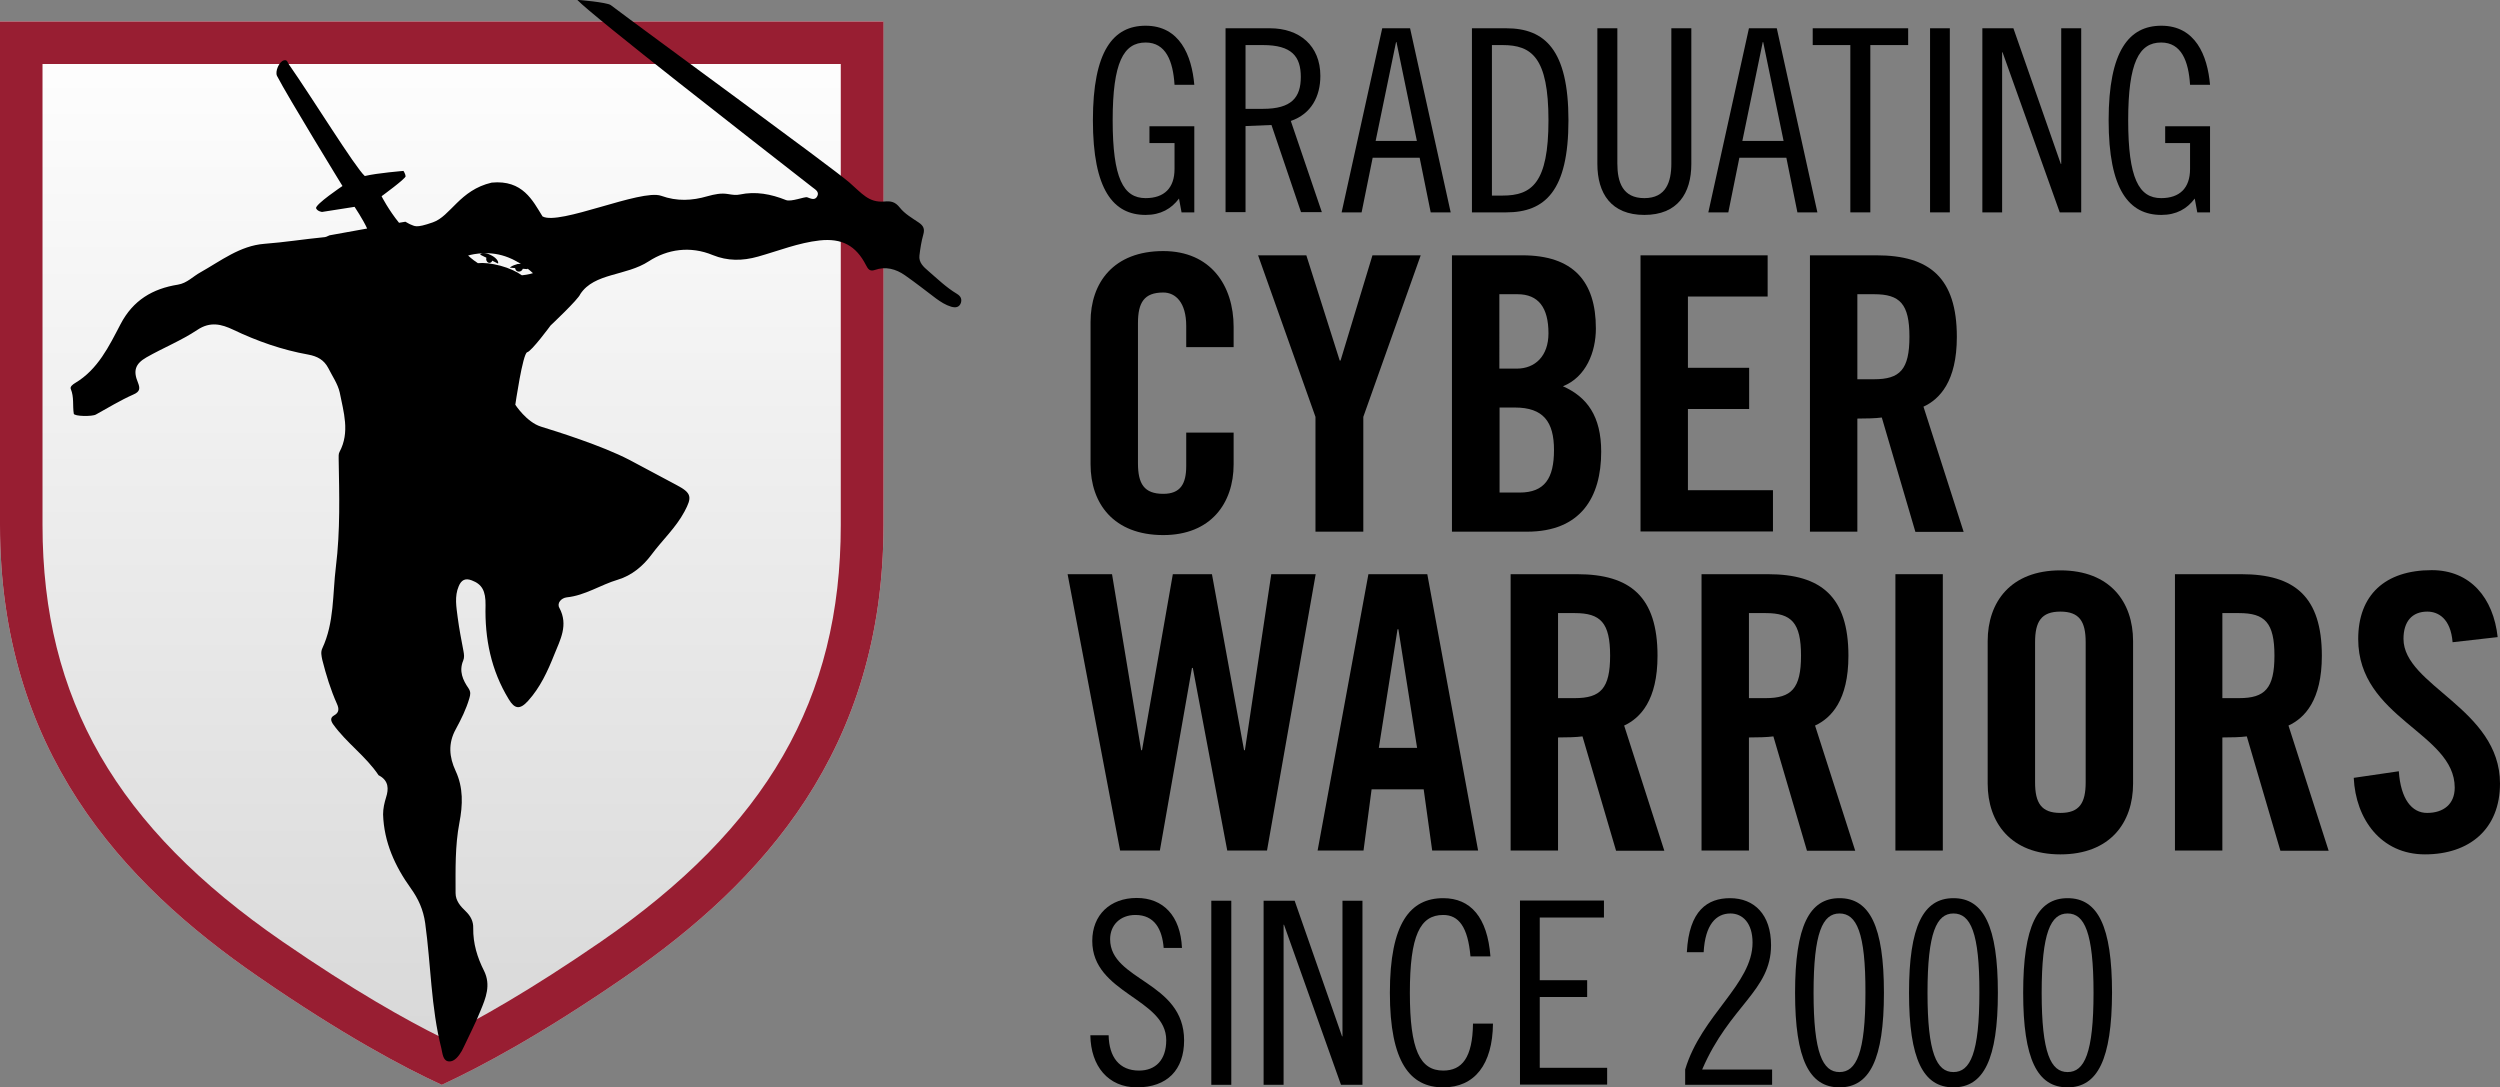 <?xml version="1.0" encoding="utf-8"?>
<!-- Generator: Adobe Illustrator 19.1.0, SVG Export Plug-In . SVG Version: 6.00 Build 0)  -->
<svg version="1.1" id="Layer_2" xmlns="http://www.w3.org/2000/svg" xmlns:xlink="http://www.w3.org/1999/xlink" x="0px" y="0px"
	 viewBox="0 0 117.6 51.15" enable-background="new 0 0 117.6 51.15" xml:space="preserve">
<rect x="0" y="0" width="117.6" height="51.15" fill="#808080" stroke="none"/>
<g>
	<linearGradient id="SVGID_1_" gradientUnits="userSpaceOnUse" x1="20.773" y1="1.012" x2="20.773" y2="51.028">
		<stop  offset="0" style="stop-color:#FFFFFF"/>
		<stop  offset="0.998" style="stop-color:#D7D7D7"/>
	</linearGradient>
	<path fill="url(#SVGID_1_)" d="M41.55,1.01H0c0,0,0,16.96,0,23.69c0,10.57,5.69,16.8,12.16,21.25c3.96,2.73,6.81,4.25,8.62,5.08
		c1.8-0.83,4.66-2.35,8.62-5.08c6.46-4.45,12.16-10.68,12.16-21.25C41.55,17.97,41.55,1.01,41.55,1.01"/>
	<path fill="#981E32" d="M0,1.01c0,0,0,16.96,0,23.69c0,10.57,5.69,16.8,12.16,21.25c3.96,2.73,6.81,4.25,8.62,5.08
		c1.8-0.83,4.66-2.35,8.62-5.08c6.46-4.45,12.16-10.68,12.16-21.25c0-6.73,0-23.69,0-23.69H0z M39.55,24.7
		c0,8.18-3.48,14.22-11.29,19.6c-3.31,2.28-5.8,3.68-7.48,4.51c-1.68-0.83-4.17-2.23-7.48-4.51C5.48,38.92,2,32.88,2,24.7V3.01
		h37.55V24.7z"/>
</g>
<g>
	<path d="M45.01,13.82c-0.5-0.3-0.91-0.7-1.35-1.08c-0.21-0.18-0.45-0.39-0.41-0.72c0.04-0.33,0.09-0.66,0.18-0.98
		c0.08-0.27,0.01-0.42-0.21-0.57c-0.31-0.21-0.66-0.41-0.89-0.7c-0.22-0.28-0.42-0.32-0.73-0.29c-0.74,0.06-1.05-0.38-1.65-0.9
		c-0.86-0.74-9.61-7.12-11.22-8.34C28.56,0.11,27.14-0.02,27.16,0c0.73,0.77,8.25,6.62,11.07,8.82c0.13,0.1,0.31,0.2,0.22,0.4
		c-0.11,0.23-0.31,0.12-0.48,0.06c-0.11-0.04-0.76,0.23-1,0.13c-0.7-0.28-1.42-0.42-2.17-0.26c-0.17,0.04-0.36,0.01-0.54-0.02
		c-0.34-0.06-0.65,0.01-0.98,0.1c-0.72,0.21-1.43,0.25-2.18-0.02c-0.95-0.33-4.8,1.41-5.58,0.97c-0.46-0.74-0.93-1.73-2.39-1.59
		c-1.51,0.35-1.93,1.58-2.77,1.87c-0.83,0.29-0.84,0.17-1.07,0.09c-0.03-0.01-0.11-0.06-0.22-0.12l-0.3,0.05
		c-0.48-0.59-0.82-1.24-0.82-1.25c0,0,1.14-0.83,1.13-0.94c-0.01-0.11-0.1-0.25-0.1-0.25s-1.24,0.1-1.82,0.24
		c-0.45-0.4-2.46-3.66-3.57-5.25c-0.06-0.08-0.07-0.24-0.24-0.19c-0.22,0.06-0.42,0.52-0.32,0.73c0.51,0.99,3.08,5.18,3.08,5.18
		s-1.31,0.88-1.24,1.05c0.07,0.15,0.28,0.17,0.28,0.17l1.53-0.24c0,0,0.4,0.6,0.59,1.02l-1.77,0.32c-0.1,0.05-0.19,0.09-0.27,0.09
		c-0.93,0.09-1.86,0.24-2.8,0.31c-1.14,0.09-2.04,0.8-3,1.34c-0.35,0.19-0.63,0.51-1.06,0.58c-1.19,0.19-2.11,0.73-2.7,1.86
		c-0.54,1.03-1.06,2.13-2.14,2.77c-0.1,0.06-0.25,0.17-0.2,0.28c0.16,0.38,0.08,0.78,0.14,1.16c0.02,0.13,0.87,0.14,1.04,0.04
		c0.58-0.32,1.15-0.67,1.76-0.94c0.33-0.14,0.32-0.3,0.22-0.56c-0.23-0.55-0.14-0.88,0.4-1.19c0.79-0.45,1.64-0.79,2.39-1.29
		c0.61-0.41,1.14-0.27,1.69-0.01c1.13,0.54,2.3,0.95,3.53,1.17c0.43,0.08,0.74,0.25,0.94,0.63c0.19,0.38,0.45,0.75,0.54,1.15
		c0.18,0.92,0.49,1.87-0.01,2.8c-0.05,0.09-0.04,0.21-0.04,0.31c0.03,1.7,0.08,3.39-0.13,5.09c-0.16,1.29-0.07,2.62-0.64,3.84
		c-0.08,0.17-0.04,0.35,0,0.54c0.18,0.71,0.39,1.4,0.69,2.07c0.1,0.22,0.11,0.41-0.13,0.54c-0.2,0.11-0.16,0.26-0.05,0.42
		c0.63,0.88,1.54,1.5,2.14,2.4c0.01,0.01,0.03,0.02,0.04,0.02c0.43,0.24,0.44,0.62,0.31,1.02c-0.08,0.26-0.14,0.52-0.14,0.8
		c0.04,1.3,0.56,2.44,1.3,3.47c0.36,0.5,0.59,1.01,0.68,1.64c0.27,1.96,0.27,3.96,0.76,5.89c0.06,0.25,0.07,0.6,0.36,0.62
		c0.25,0.02,0.46-0.25,0.6-0.49c0.04-0.07,0.07-0.13,0.1-0.2c0.26-0.56,0.55-1.11,0.78-1.69c0.25-0.6,0.5-1.21,0.17-1.88
		c-0.32-0.63-0.52-1.29-0.51-2.01c0.01-0.32-0.12-0.57-0.36-0.8c-0.23-0.22-0.47-0.48-0.47-0.85c0-1.11-0.03-2.21,0.18-3.31
		c0.16-0.83,0.19-1.65-0.18-2.44c-0.3-0.65-0.36-1.29,0.01-1.96c0.25-0.46,0.49-0.94,0.64-1.46c0.05-0.17,0.07-0.29-0.04-0.46
		c-0.27-0.39-0.46-0.81-0.25-1.31c0.06-0.14,0.04-0.29,0.01-0.45c-0.1-0.52-0.2-1.04-0.27-1.57c-0.06-0.49-0.16-0.99,0.05-1.48
		c0.12-0.28,0.3-0.39,0.61-0.27c0.48,0.18,0.66,0.49,0.65,1.17c-0.04,1.57,0.26,3.06,1.09,4.42c0.28,0.47,0.53,0.5,0.91,0.08
		c0.57-0.63,0.92-1.39,1.23-2.17c0.28-0.7,0.68-1.4,0.24-2.21c-0.12-0.22,0.09-0.46,0.35-0.49c0.87-0.09,1.59-0.59,2.4-0.83
		c0.67-0.2,1.2-0.66,1.58-1.17c0.51-0.69,1.15-1.27,1.56-2.04c0.35-0.66,0.35-0.86-0.35-1.23c-0.75-0.4-1.5-0.8-2.25-1.2
		c-1.31-0.68-3.47-1.35-4.15-1.56c-0.68-0.21-1.21-1.03-1.21-1.03s0.35-2.42,0.56-2.47c0.21-0.05,1.1-1.26,1.1-1.26
		c0,0,1.31-1.23,1.4-1.48c0.66-1,2.15-0.84,3.22-1.54c0.88-0.57,1.95-0.73,3.01-0.29c0.69,0.28,1.39,0.28,2.13,0.07
		c0.96-0.27,1.9-0.65,2.9-0.76c1.03-0.11,1.7,0.23,2.18,1.17c0.09,0.18,0.18,0.3,0.41,0.22c0.51-0.18,0.99-0.05,1.42,0.25
		c0.5,0.35,0.97,0.72,1.46,1.09c0.22,0.16,0.45,0.31,0.72,0.39c0.19,0.05,0.37,0.04,0.45-0.18C45.25,14.08,45.21,13.94,45.01,13.82z
		"/>
	<g>
		<path fill="#F5F5F5" d="M23.54,12.5c0.41,0.11,0.77,0.28,1.01,0.45c0.32-0.03,0.52-0.1,0.52-0.1s-0.62-0.61-1.46-0.84
			c-0.84-0.23-1.59,0.01-1.59,0.01s0.17,0.17,0.46,0.36C22.75,12.35,23.13,12.39,23.54,12.5z"/>
		<path d="M23.07,11.99c-0.23-0.11-0.45-0.12-0.48-0.01l0.84,0.42C23.47,12.28,23.31,12.1,23.07,11.99z"/>
		<path d="M24.61,12.41c0.23,0.02,0.31,0.13,0.19,0.25l-0.82-0.07C24.11,12.47,24.39,12.39,24.61,12.41z"/>
		<ellipse transform="matrix(0.928 -0.371 0.371 0.928 -2.884 9.43)" cx="23.03" cy="12.2" rx="0.14" ry="0.16"/>
		<ellipse transform="matrix(0.928 -0.371 0.371 0.928 -2.929 9.977)" cx="24.43" cy="12.59" rx="0.18" ry="0.18"/>
	</g>
</g>
<g>
	<path d="M55.25,3.99C55.18,2.87,54.84,2,53.89,2c-1.04,0-1.55,0.94-1.55,3.66s0.5,3.66,1.55,3.66c0.88,0,1.36-0.48,1.36-1.37V6.73
		h-1.18V5.94h2.11v4.05h-0.6l-0.12-0.65c-0.36,0.48-0.86,0.77-1.57,0.77c-1.52,0-2.48-1.18-2.48-4.45s0.96-4.45,2.48-4.45
		c1.6,0,2.17,1.39,2.29,2.78H55.25z"/>
	<path d="M57.65,1.33h2.09c1.39,0,2.37,0.82,2.37,2.24c0,0.97-0.43,1.79-1.39,2.12l1.46,4.29H61.2l-1.39-4.1l-1.22,0.05v4.05h-0.94
		V1.33z M58.59,5.12h0.82c1.34,0,1.78-0.53,1.78-1.5c0-0.97-0.43-1.5-1.78-1.5h-0.82V5.12z"/>
	<path d="M66.33,1.33l1.91,8.66H67.3l-0.52-2.57h-2.21l-0.52,2.57h-0.94l1.91-8.66H66.33z M64.71,6.63h1.94l-0.96-4.65h-0.02
		L64.71,6.63z"/>
	<path d="M69.24,1.33h1.61c1.82,0,2.93,1.01,2.93,4.33s-1.1,4.33-2.93,4.33h-1.61V1.33z M70.18,9.2h0.5c1.37,0,2.16-0.58,2.16-3.54
		s-0.79-3.54-2.16-3.54h-0.5V9.2z"/>
	<path d="M76.08,1.33v6.36c0,0.88,0.25,1.63,1.27,1.63c1.02,0,1.27-0.76,1.27-1.63V1.33h0.94v6.38c0,1.39-0.65,2.4-2.21,2.4
		c-1.56,0-2.21-1.01-2.21-2.4V1.33H76.08z"/>
	<path d="M83.58,1.33l1.91,8.66h-0.94l-0.52-2.57h-2.21l-0.52,2.57h-0.94l1.91-8.66H83.58z M81.96,6.63h1.94l-0.96-4.65h-0.02
		L81.96,6.63z"/>
	<path d="M89.76,1.33v0.79h-1.78v7.87h-0.94V2.12h-1.77V1.33H89.76z"/>
	<path d="M91.72,1.33v8.66h-0.93V1.33H91.72z"/>
	<path d="M94.71,1.33l2.23,6.38h0.02V1.33h0.94v8.66h-1.01l-2.69-7.53h-0.02v7.53h-0.93V1.33H94.71z"/>
	<path d="M103.02,3.99C102.95,2.87,102.61,2,101.66,2c-1.04,0-1.55,0.94-1.55,3.66s0.5,3.66,1.55,3.66c0.88,0,1.36-0.48,1.36-1.37
		V6.73h-1.17V5.94h2.11v4.05h-0.6l-0.12-0.65c-0.36,0.48-0.86,0.77-1.57,0.77c-1.52,0-2.48-1.18-2.48-4.45s0.96-4.45,2.48-4.45
		c1.6,0,2.17,1.39,2.29,2.78H103.02z"/>
</g>
<g>
	<path d="M55.8,16.34v-1.01c0-1.1-0.5-1.57-1.08-1.57c-0.9,0-1.19,0.47-1.19,1.44v6.59c0,0.97,0.29,1.44,1.19,1.44
		c0.81,0,1.08-0.47,1.08-1.31v-1.57h2.23v1.49c0,1.84-1.08,3.33-3.31,3.33c-2.34,0-3.42-1.49-3.42-3.33v-6.7
		c0-1.84,1.08-3.33,3.42-3.33c2.23,0,3.31,1.62,3.31,3.57v0.95H55.8z"/>
	<path d="M64.11,25.01h-2.23v-5.4l-2.7-7.6h2.27l1.57,4.95h0.04l1.5-4.95h2.27l-2.7,7.6V25.01z"/>
	<path d="M68.3,12.01h3.31c2.39,0,3.46,1.22,3.46,3.44c0,1.12-0.47,2.29-1.55,2.72c1.13,0.5,1.8,1.4,1.8,3.08
		c0,2.14-0.96,3.76-3.49,3.76H68.3V12.01z M70.54,17.34h0.81c0.85,0,1.49-0.58,1.49-1.66c0-1.21-0.47-1.84-1.46-1.84h-0.85V17.34z
		 M70.54,23.17h0.94c1.19,0,1.62-0.68,1.62-2c0-1.33-0.5-2-1.84-2h-0.72V23.17z"/>
	<path d="M77.17,25.01v-13h5.98v1.94h-3.75v3.35h2.88v1.94h-2.88v3.82h4v1.94H77.17z"/>
	<path d="M87.37,25.01h-2.23v-13h3.13c2.5,0,3.78,1.06,3.78,3.84c0,2.09-0.81,2.93-1.57,3.28l1.89,5.89h-2.27l-1.58-5.38
		c-0.29,0.04-0.76,0.05-1.15,0.05V25.01z M87.37,17.84h0.79c1.21,0,1.66-0.45,1.66-2c0-1.55-0.45-2-1.66-2h-0.79V17.84z"/>
	<path d="M55.17,27.01h1.84l1.51,8.28h0.04l1.24-8.28h2.09l-2.29,13h-1.87l-1.62-8.59h-0.04l-1.51,8.59h-1.87l-2.47-13h2.09
		l1.37,8.28h0.04L55.17,27.01z"/>
	<path d="M64.14,40.01h-2.16l2.39-13h2.77l2.39,13h-2.16l-0.4-2.88h-2.45L64.14,40.01z M64.86,35.18h1.8l-0.88-5.58h-0.04
		L64.86,35.18z"/>
	<path d="M73.29,40.01h-2.23v-13h3.13c2.5,0,3.78,1.06,3.78,3.84c0,2.09-0.81,2.93-1.57,3.28l1.89,5.89h-2.27l-1.58-5.38
		c-0.29,0.04-0.76,0.05-1.15,0.05V40.01z M73.29,32.84h0.79c1.21,0,1.66-0.45,1.66-2c0-1.55-0.45-2-1.66-2h-0.79V32.84z"/>
	<path d="M82.27,40.01h-2.23v-13h3.13c2.5,0,3.78,1.06,3.78,3.84c0,2.09-0.81,2.93-1.57,3.28l1.89,5.89H85l-1.58-5.38
		c-0.29,0.04-0.76,0.05-1.15,0.05V40.01z M82.27,32.84h0.79c1.21,0,1.66-0.45,1.66-2c0-1.55-0.45-2-1.66-2h-0.79V32.84z"/>
	<path d="M89.16,40.01v-13h2.23v13H89.16z"/>
	<path d="M93.5,30.16c0-1.84,1.08-3.33,3.42-3.33s3.42,1.49,3.42,3.33v6.7c0,1.84-1.08,3.33-3.42,3.33s-3.42-1.5-3.42-3.33V30.16z
		 M95.73,36.8c0,0.97,0.29,1.44,1.19,1.44s1.19-0.47,1.19-1.44v-6.59c0-0.97-0.29-1.44-1.19-1.44s-1.19,0.47-1.19,1.44V36.8z"/>
	<path d="M104.54,40.01h-2.23v-13h3.13c2.5,0,3.78,1.06,3.78,3.84c0,2.09-0.81,2.93-1.57,3.28l1.89,5.89h-2.27l-1.58-5.38
		c-0.29,0.04-0.76,0.05-1.15,0.05V40.01z M104.54,32.84h0.79c1.21,0,1.66-0.45,1.66-2c0-1.55-0.45-2-1.66-2h-0.79V32.84z"/>
	<path d="M115.37,30.21c-0.09-1.12-0.68-1.44-1.19-1.44c-0.72,0-1.12,0.47-1.12,1.28c0,2.21,4.54,3.28,4.54,6.81
		c0,2.14-1.44,3.33-3.53,3.33c-2.07,0-3.26-1.66-3.35-3.6l2.12-0.31c0.09,1.31,0.61,1.96,1.33,1.96c0.77,0,1.3-0.41,1.3-1.19
		c0-2.58-4.54-3.26-4.54-6.99c0-2.07,1.26-3.24,3.46-3.24c1.82,0,2.9,1.31,3.1,3.15L115.37,30.21z"/>
</g>
<g>
	<path d="M54.74,44.6c-0.07-0.89-0.43-1.56-1.33-1.56c-0.72,0-1.19,0.48-1.19,1.14c0,1.96,3.48,1.98,3.48,4.76
		c0,1.38-0.79,2.21-2.22,2.21c-1.35,0-2.17-1-2.19-2.45h0.86c0.02,1.02,0.5,1.66,1.43,1.66c0.78,0,1.28-0.5,1.28-1.43
		c0-1.97-3.48-2.19-3.48-4.67c0-1.22,0.84-2.02,2.09-2.02c1.25,0,2.06,0.84,2.13,2.35H54.74z"/>
	<path d="M57.92,42.37v8.66h-0.94v-8.66H57.92z"/>
	<path d="M60.9,42.37l2.23,6.38h0.02v-6.38h0.94v8.66h-1.01L60.4,43.5h-0.02v7.53h-0.94v-8.66H60.9z"/>
	<path d="M69.17,44.98c-0.12-1.37-0.55-1.94-1.28-1.94c-1.09,0-1.57,0.96-1.57,3.66c0,2.7,0.48,3.66,1.57,3.66
		c0.88,0,1.38-0.6,1.4-2.21h0.94c-0.02,1.92-0.86,3-2.34,3c-1.55,0-2.51-1.17-2.51-4.45s0.96-4.45,2.51-4.45
		c1.28,0,2.08,0.89,2.22,2.74H69.17z"/>
	<path d="M75.45,42.37v0.79h-3.02v2.95h2.23v0.79h-2.23v3.33h3.17v0.79h-4.1v-8.66H75.45z"/>
	<path d="M79.27,51.03v-0.72c0.77-2.57,3.17-4.01,3.17-5.97c0-0.91-0.46-1.37-1.04-1.37c-0.68,0-1.19,0.53-1.26,1.82h-0.79
		c0.1-1.97,0.98-2.54,2.03-2.54c1.14,0,1.93,0.77,1.93,2.21c0,2.16-1.94,2.83-3.24,5.85h3.29v0.72H79.27z"/>
	<path d="M86.53,51.15c-1.42,0-2.09-1.32-2.09-4.45c0-3.13,0.67-4.45,2.09-4.45s2.09,1.32,2.09,4.45
		C88.62,49.83,87.95,51.15,86.53,51.15z M86.53,42.97c-0.79,0-1.22,0.89-1.22,3.73c0,2.84,0.43,3.73,1.22,3.73
		c0.79,0,1.22-0.89,1.22-3.73C87.76,43.86,87.33,42.97,86.53,42.97z"/>
	<path d="M91.89,51.15c-1.42,0-2.09-1.32-2.09-4.45c0-3.13,0.67-4.45,2.09-4.45s2.09,1.32,2.09,4.45
		C93.98,49.83,93.31,51.15,91.89,51.15z M91.89,42.97c-0.79,0-1.22,0.89-1.22,3.73c0,2.84,0.43,3.73,1.22,3.73
		c0.79,0,1.22-0.89,1.22-3.73C93.12,43.86,92.69,42.97,91.89,42.97z"/>
	<path d="M97.26,51.15c-1.42,0-2.09-1.32-2.09-4.45c0-3.13,0.67-4.45,2.09-4.45s2.09,1.32,2.09,4.45
		C99.34,49.83,98.67,51.15,97.26,51.15z M97.26,42.97c-0.79,0-1.22,0.89-1.22,3.73c0,2.84,0.43,3.73,1.22,3.73
		c0.79,0,1.22-0.89,1.22-3.73C98.48,43.86,98.05,42.97,97.26,42.97z"/>
</g>
</svg>
